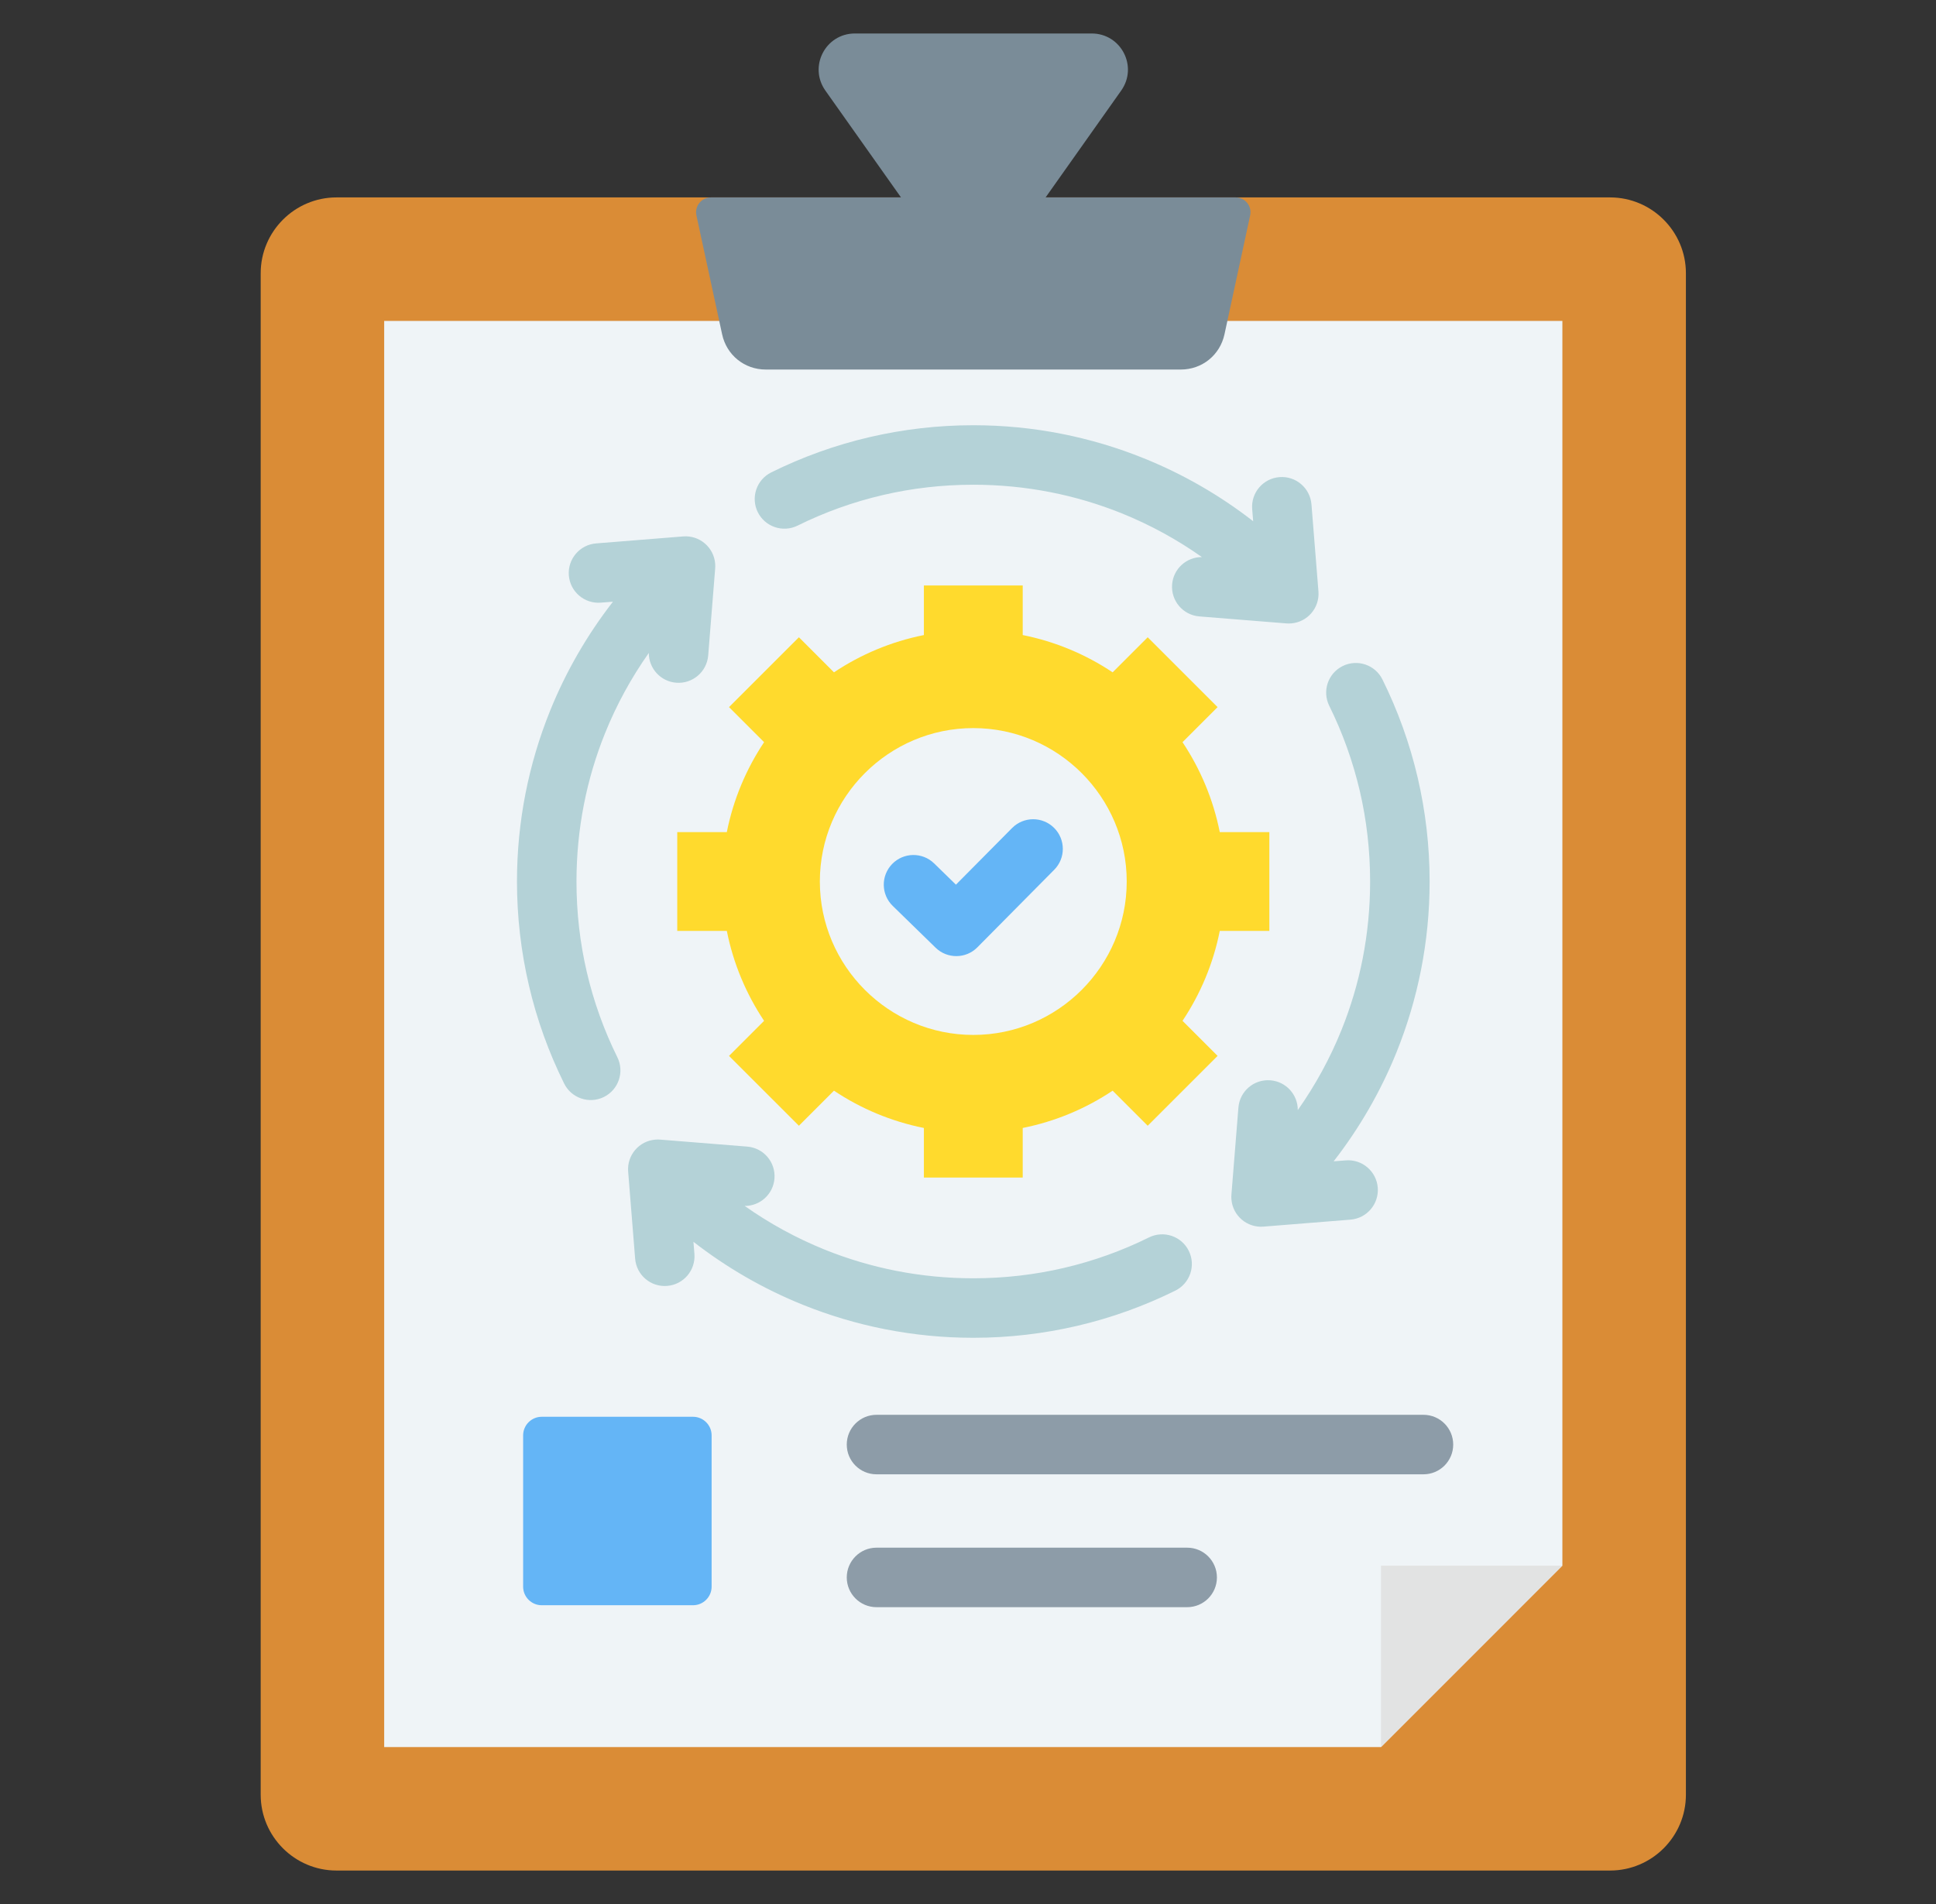 <svg width="61" height="60" viewBox="0 0 61 60" fill="none" xmlns="http://www.w3.org/2000/svg">
<rect x="0" y="0" width="61" height="60" fill="#333333" stroke="none"/>
<path fill-rule="evenodd" clip-rule="evenodd" d="M50.731 6.221C52.047 6.221 53.12 7.294 53.12 8.61V56.557C53.12 57.873 52.047 58.945 50.731 58.945H10.602C9.287 58.945 8.214 57.873 8.214 56.557V8.61C8.214 7.294 9.287 6.221 10.602 6.221H50.731Z" fill="#DA8C36"/>
<path fill-rule="evenodd" clip-rule="evenodd" d="M12.105 10.113V55.054H43.513L49.228 49.338V10.113H12.105Z" fill="#EFF4F7"/>
<path fill-rule="evenodd" clip-rule="evenodd" d="M43.513 49.338V55.054L49.228 49.338H43.513Z" fill="#E2E3E3"/>
<path fill-rule="evenodd" clip-rule="evenodd" d="M22.401 6.221H28.389L26.006 2.854C25.471 2.096 26.01 1.055 26.937 1.055H34.396C35.324 1.055 35.863 2.096 35.327 2.854L32.945 6.221H38.932C39.233 6.221 39.454 6.496 39.39 6.789L38.581 10.536C38.439 11.19 37.876 11.645 37.206 11.645H24.127C23.458 11.645 22.894 11.19 22.753 10.536L21.943 6.789C21.88 6.496 22.101 6.221 22.401 6.221Z" fill="#7A8C98"/>
<path fill-rule="evenodd" clip-rule="evenodd" d="M17.069 44.646H21.836C22.159 44.646 22.422 44.909 22.422 45.232V49.999C22.422 50.322 22.159 50.585 21.836 50.585H17.069C16.746 50.585 16.483 50.322 16.483 49.999V45.232C16.483 44.909 16.746 44.646 17.069 44.646Z" fill="#64B5F6"/>
<path fill-rule="evenodd" clip-rule="evenodd" d="M37.406 48.771C37.924 48.771 38.343 49.191 38.343 49.709C38.343 50.226 37.924 50.646 37.406 50.646H27.617C27.1 50.646 26.68 50.226 26.68 49.709C26.68 49.191 27.1 48.771 27.617 48.771H37.406ZM44.851 44.584C45.368 44.584 45.788 45.004 45.788 45.522C45.788 46.04 45.368 46.459 44.851 46.459H27.617C27.1 46.459 26.68 46.04 26.68 45.522C26.68 45.004 27.1 44.584 27.617 44.584H44.851Z" fill="#8D9CA8"/>
<path fill-rule="evenodd" clip-rule="evenodd" d="M36.205 38.993C36.668 38.765 37.229 38.955 37.457 39.418C37.686 39.882 37.495 40.442 37.032 40.671C36.056 41.154 35.02 41.529 33.94 41.781C32.885 42.027 31.789 42.157 30.667 42.157C28.771 42.157 26.956 41.787 25.292 41.115C24.048 40.613 22.891 39.943 21.849 39.132L21.88 39.515C21.92 40.031 21.535 40.482 21.019 40.522C20.503 40.563 20.052 40.178 20.012 39.662L19.792 36.919C19.751 36.403 20.137 35.952 20.652 35.912C20.707 35.907 20.761 35.908 20.814 35.913L23.542 36.132C24.058 36.172 24.443 36.623 24.402 37.139C24.364 37.632 23.95 38.005 23.464 38.002C24.244 38.553 25.09 39.017 25.988 39.38C27.43 39.961 29.009 40.282 30.667 40.282C31.651 40.282 32.604 40.169 33.515 39.957C34.46 39.737 35.361 39.411 36.205 38.993ZM42.404 36.566C42.919 36.525 43.37 36.911 43.411 37.426C43.451 37.942 43.066 38.393 42.55 38.434L39.807 38.654C39.291 38.694 38.84 38.309 38.8 37.793C38.796 37.738 38.796 37.684 38.801 37.631L39.02 34.904C39.06 34.388 39.511 34.002 40.027 34.043C40.52 34.081 40.894 34.495 40.891 34.982C41.442 34.201 41.906 33.355 42.268 32.457C42.85 31.016 43.17 29.437 43.17 27.779C43.17 26.795 43.058 25.841 42.846 24.93C42.625 23.986 42.3 23.085 41.882 22.241C41.653 21.777 41.843 21.217 42.307 20.988C42.77 20.76 43.331 20.95 43.559 21.413C44.042 22.389 44.417 23.425 44.669 24.505C44.915 25.561 45.045 26.656 45.045 27.779C45.045 29.675 44.675 31.489 44.004 33.153C43.502 34.397 42.831 35.554 42.021 36.596L42.404 36.566ZM39.454 16.042C39.413 15.526 39.799 15.075 40.315 15.035C40.83 14.994 41.281 15.38 41.322 15.895L41.542 18.638C41.582 19.154 41.197 19.605 40.681 19.645C40.626 19.65 40.572 19.649 40.519 19.644L37.792 19.425C37.276 19.385 36.891 18.934 36.931 18.418C36.97 17.925 37.383 17.552 37.87 17.555C37.089 17.003 36.243 16.54 35.346 16.177C33.904 15.595 32.325 15.275 30.667 15.275C29.683 15.275 28.73 15.387 27.818 15.6C26.874 15.82 25.973 16.146 25.129 16.564C24.666 16.792 24.105 16.602 23.876 16.139C23.648 15.676 23.838 15.115 24.301 14.886C25.277 14.403 26.313 14.028 27.394 13.776C28.449 13.53 29.545 13.4 30.667 13.4C32.563 13.4 34.377 13.77 36.041 14.442C37.285 14.944 38.443 15.614 39.485 16.425L39.454 16.042ZM18.93 18.991C18.414 19.032 17.963 18.646 17.923 18.131C17.883 17.615 18.268 17.164 18.784 17.124L21.527 16.904C22.042 16.863 22.493 17.248 22.534 17.764C22.538 17.819 22.538 17.873 22.533 17.926L22.314 20.654C22.273 21.169 21.822 21.555 21.307 21.514C20.814 21.476 20.44 21.062 20.443 20.576C19.892 21.356 19.428 22.202 19.066 23.1C18.484 24.541 18.164 26.12 18.164 27.779C18.164 28.762 18.276 29.716 18.488 30.627C18.708 31.572 19.034 32.472 19.452 33.317C19.68 33.78 19.49 34.34 19.027 34.569C18.564 34.797 18.003 34.607 17.775 34.144C17.292 33.168 16.916 32.132 16.665 31.052C16.419 29.997 16.289 28.901 16.289 27.779C16.289 25.882 16.659 24.068 17.33 22.404C17.832 21.16 18.503 20.003 19.313 18.961L18.93 18.991Z" fill="#B4D2D7"/>
<path fill-rule="evenodd" clip-rule="evenodd" d="M29.11 18.45H32.224V20.012C33.254 20.218 34.213 20.623 35.057 21.187L36.162 20.082L38.364 22.283L37.259 23.388C37.822 24.232 38.227 25.191 38.433 26.222H39.995V29.335H38.433C38.228 30.366 37.822 31.324 37.259 32.169L38.364 33.274L36.162 35.475L35.057 34.37C34.213 34.934 33.254 35.339 32.224 35.545V37.107H29.11V35.545C28.08 35.339 27.121 34.934 26.277 34.37L25.172 35.475L22.97 33.274L24.075 32.169C23.512 31.325 23.106 30.366 22.901 29.335H21.339V26.222H22.901C23.106 25.191 23.512 24.233 24.075 23.388L22.97 22.283L25.172 20.082L26.277 21.187C27.121 20.623 28.08 20.218 29.11 20.012V18.45H29.11Z" fill="#FFDA2D"/>
<path fill-rule="evenodd" clip-rule="evenodd" d="M30.667 32.613C33.33 32.613 35.501 30.441 35.501 27.778C35.501 25.116 33.33 22.944 30.667 22.944C28.004 22.944 25.832 25.116 25.832 27.778C25.832 30.441 28.004 32.613 30.667 32.613Z" fill="#EFF4F7"/>
<path fill-rule="evenodd" clip-rule="evenodd" d="M31.89 26.092C32.254 25.726 32.846 25.724 33.212 26.088C33.578 26.452 33.58 27.044 33.215 27.41L30.794 29.854C30.433 30.218 29.846 30.221 29.48 29.865L28.129 28.548C27.759 28.188 27.751 27.596 28.111 27.226C28.471 26.856 29.063 26.848 29.433 27.208L30.12 27.878L31.89 26.092Z" fill="#64B5F6"/>
</svg>
